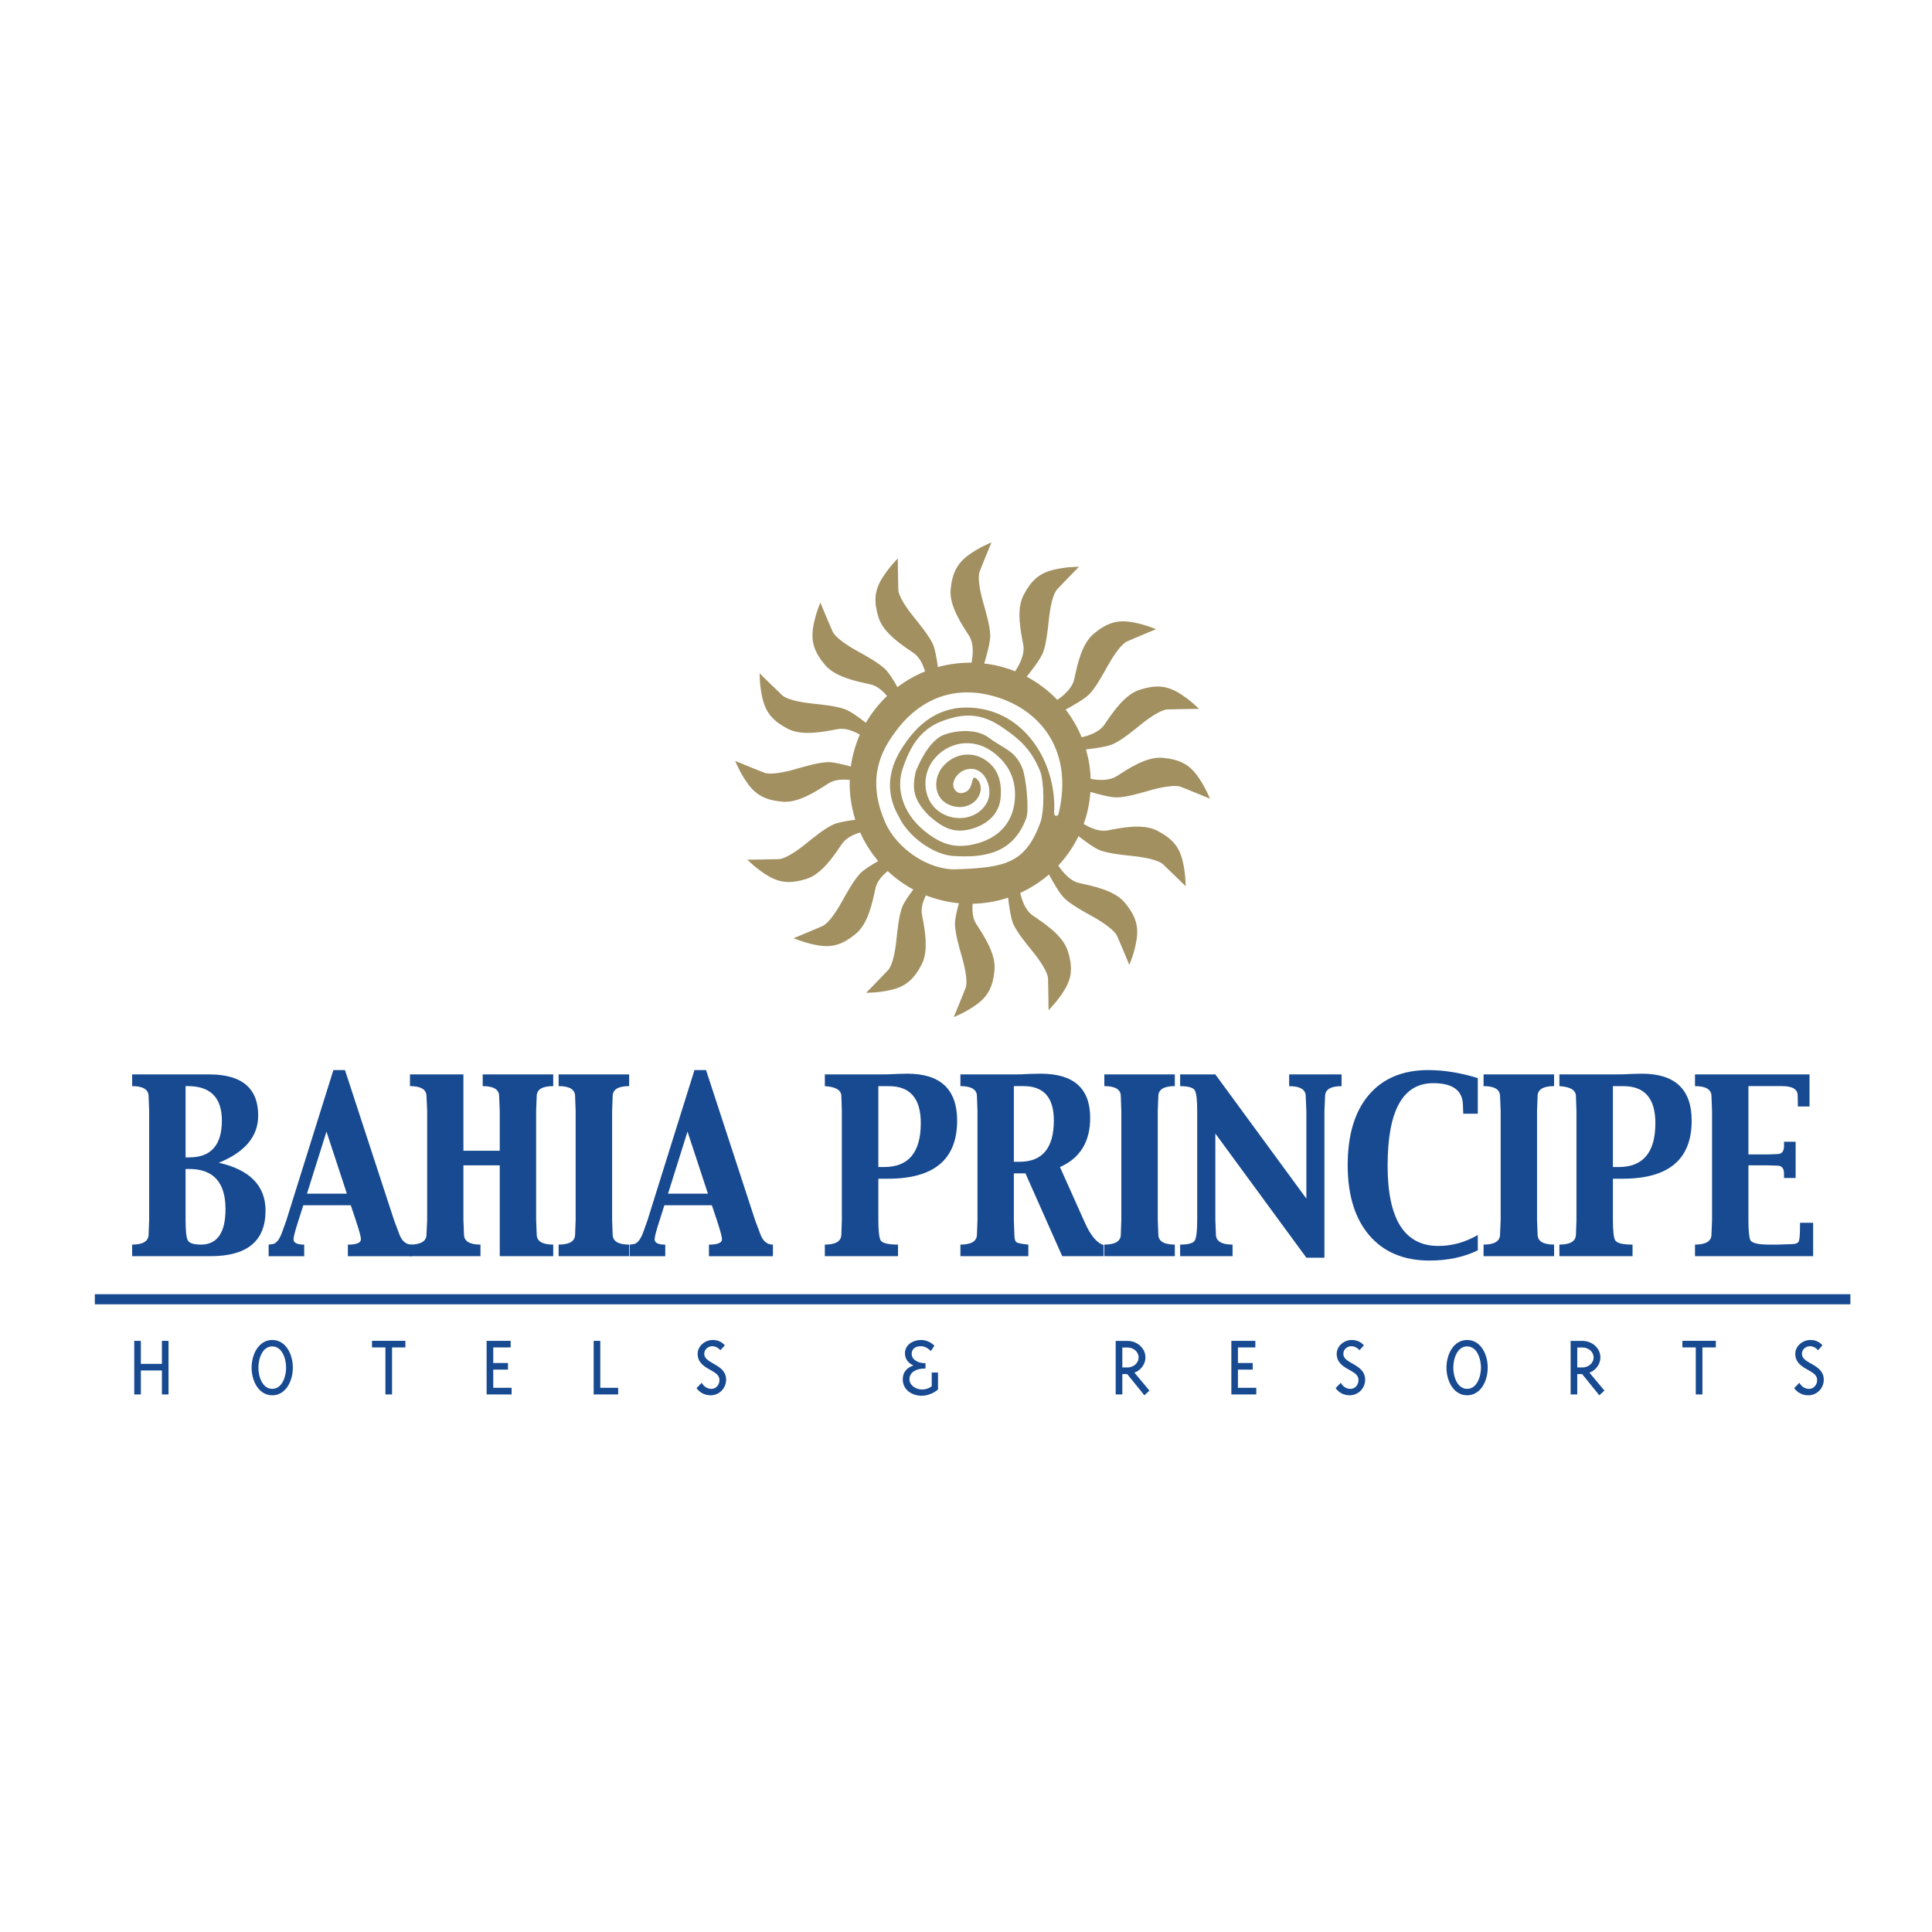 <?xml version="1.0" encoding="UTF-8"?>
<svg xmlns="http://www.w3.org/2000/svg" xmlns:xlink="http://www.w3.org/1999/xlink" width="200pt" height="200pt" viewBox="0 0 200 200" version="1.1">
<g id="surface1">
<rect x="0" y="0" width="200" height="200" style="fill:rgb(100%,100%,100%);fill-opacity:1;stroke:none;"/>
<path style=" stroke:none;fill-rule:evenodd;fill:rgb(9%,28.999%,56.898%);fill-opacity:1;" d="M 13.68 130.039 L 13.68 128.84 C 14.809 128.84 15.383 128.484 15.383 127.781 L 15.441 126.281 L 15.441 114.992 L 15.383 113.484 C 15.383 112.789 14.809 112.434 13.68 112.434 L 13.68 111.223 L 21.656 111.223 C 25.039 111.223 26.727 112.645 26.727 115.48 C 26.727 117.641 25.363 119.266 22.648 120.367 C 25.875 121.098 27.488 122.754 27.488 125.324 C 27.488 128.469 25.59 130.039 21.797 130.039 L 13.68 130.039 M 19.211 121.012 L 19.211 126.281 C 19.211 127.398 19.285 128.105 19.441 128.398 C 19.598 128.691 20.047 128.84 20.789 128.84 C 22.492 128.84 23.344 127.617 23.344 125.164 C 23.344 122.402 22.09 121.012 19.59 121.012 Z M 19.211 119.812 L 19.59 119.812 C 21.84 119.812 22.965 118.543 22.969 116.008 C 22.969 113.629 21.793 112.434 19.441 112.434 L 19.211 112.434 L 19.211 119.812 "/>
<path style=" stroke:none;fill-rule:evenodd;fill:rgb(9%,28.999%,56.898%);fill-opacity:1;" d="M 27.809 130.043 L 27.809 128.844 L 28.238 128.785 C 28.609 128.727 28.945 128.301 29.219 127.516 L 29.641 126.34 L 34.512 110.773 L 35.711 110.773 L 40.805 126.348 L 41.336 127.762 C 41.598 128.477 42.035 128.844 42.629 128.844 L 42.629 130.043 L 36.012 130.043 L 36.012 128.844 C 36.914 128.844 37.363 128.656 37.363 128.289 C 37.363 128.039 37.188 127.387 36.836 126.34 L 36.316 124.77 L 31.395 124.77 L 30.895 126.348 C 30.555 127.391 30.387 128.039 30.387 128.289 C 30.387 128.656 30.754 128.844 31.492 128.844 L 31.492 130.043 L 27.809 130.043 M 31.777 123.57 L 35.91 123.57 L 33.797 117.145 L 31.777 123.57 "/>
<path style=" stroke:none;fill-rule:evenodd;fill:rgb(9%,28.999%,56.898%);fill-opacity:1;" d="M 42.441 130.039 L 42.441 128.84 C 43.582 128.84 44.152 128.484 44.152 127.781 L 44.219 126.281 L 44.219 114.992 L 44.152 113.484 C 44.152 112.789 43.582 112.434 42.441 112.434 L 42.441 111.223 L 47.973 111.223 L 47.973 119.125 L 51.734 119.125 L 51.734 114.992 L 51.672 113.484 C 51.672 112.789 51.105 112.434 49.969 112.434 L 49.969 111.223 L 57.27 111.223 L 57.27 112.434 C 56.121 112.434 55.559 112.789 55.559 113.484 L 55.5 114.992 L 55.5 126.281 L 55.559 127.781 C 55.559 128.484 56.121 128.84 57.27 128.84 L 57.27 130.039 L 51.734 130.039 L 51.734 120.637 L 47.973 120.637 L 47.973 126.281 L 48.031 127.781 C 48.031 128.484 48.602 128.84 49.738 128.84 L 49.738 130.039 L 42.441 130.039 "/>
<path style=" stroke:none;fill-rule:evenodd;fill:rgb(9%,28.999%,56.898%);fill-opacity:1;" d="M 57.828 130.039 L 57.828 128.84 C 58.973 128.84 59.535 128.484 59.535 127.781 L 59.59 126.281 L 59.59 114.992 L 59.535 113.484 C 59.535 112.789 58.973 112.434 57.828 112.434 L 57.828 111.223 L 65.129 111.223 L 65.129 112.434 C 63.988 112.434 63.422 112.789 63.422 113.484 L 63.367 114.992 L 63.367 126.281 L 63.422 127.781 C 63.422 128.484 63.988 128.84 65.129 128.84 L 65.129 130.039 L 57.828 130.039 "/>
<path style=" stroke:none;fill-rule:evenodd;fill:rgb(9%,28.999%,56.898%);fill-opacity:1;" d="M 65.188 130.043 L 65.188 128.844 L 65.613 128.785 C 65.988 128.727 66.316 128.301 66.602 127.516 L 67.023 126.34 L 71.891 110.773 L 73.09 110.773 L 78.18 126.348 L 78.711 127.762 C 78.977 128.477 79.406 128.844 80.012 128.844 L 80.012 130.043 L 73.391 130.043 L 73.391 128.844 C 74.293 128.844 74.742 128.656 74.742 128.289 C 74.742 128.039 74.562 127.387 74.219 126.34 L 73.695 124.77 L 68.773 124.77 L 68.277 126.348 C 67.934 127.391 67.766 128.039 67.766 128.289 C 67.766 128.656 68.133 128.844 68.867 128.844 L 68.867 130.043 L 65.188 130.043 M 69.152 123.57 L 73.285 123.57 L 71.172 117.145 L 69.152 123.57 "/>
<path style=" stroke:none;fill-rule:evenodd;fill:rgb(9%,28.999%,56.898%);fill-opacity:1;" d="M 90.926 122.02 L 90.926 126.285 C 90.926 127.355 91 128.051 91.145 128.367 C 91.297 128.684 91.898 128.84 92.961 128.84 L 92.961 130.039 L 85.387 130.039 L 85.387 128.84 C 86.523 128.84 87.098 128.488 87.098 127.781 L 87.148 126.285 L 87.148 114.996 L 87.098 113.484 C 87.098 112.852 86.523 112.504 85.387 112.438 L 85.387 111.223 L 90.926 111.223 L 91.934 111.215 L 93.027 111.168 L 93.918 111.148 C 97.359 111.148 99.082 112.766 99.082 116.012 C 99.082 120.016 96.695 122.02 91.934 122.02 L 90.926 122.02 M 90.926 120.812 L 91.52 120.812 C 94.051 120.812 95.32 119.297 95.32 116.262 C 95.32 113.715 94.223 112.438 92.016 112.438 L 90.926 112.438 L 90.926 120.812 "/>
<path style=" stroke:none;fill-rule:evenodd;fill:rgb(9%,28.999%,56.898%);fill-opacity:1;" d="M 99.422 130.039 L 99.422 128.84 C 100.559 128.84 101.133 128.484 101.133 127.781 L 101.188 126.281 L 101.188 114.992 L 101.133 113.484 C 101.133 112.789 100.559 112.434 99.422 112.434 L 99.422 111.223 L 104.953 111.223 L 105.695 111.215 L 106.684 111.168 L 107.734 111.148 C 111.148 111.148 112.855 112.668 112.855 115.723 C 112.855 118.191 111.812 119.891 109.727 120.812 L 112.289 126.535 C 112.895 127.902 113.551 128.684 114.25 128.883 L 114.25 130.039 L 109.961 130.039 L 106.156 121.469 L 104.953 121.469 L 104.953 126.281 L 105.008 127.781 C 105.008 128.176 105.07 128.438 105.188 128.566 C 105.312 128.684 105.734 128.773 106.453 128.84 L 106.453 130.039 L 99.422 130.039 M 104.953 112.434 L 104.953 120.266 L 105.555 120.266 C 107.91 120.266 109.094 118.84 109.094 115.984 C 109.094 113.617 108.051 112.434 105.961 112.434 L 104.953 112.434 "/>
<path style=" stroke:none;fill-rule:evenodd;fill:rgb(9%,28.999%,56.898%);fill-opacity:1;" d="M 114.32 130.039 L 114.32 128.84 C 115.461 128.84 116.027 128.484 116.027 127.781 L 116.078 126.281 L 116.078 114.992 L 116.027 113.484 C 116.027 112.789 115.461 112.434 114.32 112.434 L 114.32 111.223 L 121.617 111.223 L 121.617 112.434 C 120.477 112.434 119.91 112.789 119.91 113.484 L 119.852 114.992 L 119.852 126.281 L 119.91 127.781 C 119.91 128.484 120.477 128.84 121.617 128.84 L 121.617 130.039 L 114.32 130.039 "/>
<path style=" stroke:none;fill-rule:evenodd;fill:rgb(9%,28.999%,56.898%);fill-opacity:1;" d="M 135.234 130.195 L 125.812 117.344 L 125.812 126.285 L 125.871 127.781 C 125.871 128.488 126.453 128.84 127.594 128.84 L 127.594 130.039 L 122.168 130.039 L 122.168 128.84 C 123.035 128.84 123.551 128.691 123.703 128.387 C 123.855 128.074 123.934 127.375 123.934 126.285 L 123.934 114.996 C 123.934 113.902 123.855 113.203 123.703 112.902 C 123.551 112.594 123.035 112.438 122.168 112.438 L 122.168 111.223 L 125.812 111.223 L 135.234 124.078 L 135.234 114.996 L 135.168 113.484 C 135.168 112.789 134.594 112.438 133.453 112.438 L 133.453 111.223 L 138.879 111.223 L 138.879 112.438 C 137.742 112.438 137.172 112.789 137.172 113.484 L 137.105 114.996 L 137.105 130.195 L 135.234 130.195 "/>
<path style=" stroke:none;fill-rule:evenodd;fill:rgb(9%,28.999%,56.898%);fill-opacity:1;" d="M 151.473 115.289 L 151.445 114.469 C 151.445 112.906 150.426 112.129 148.367 112.129 C 145.215 112.129 143.645 114.973 143.645 120.672 C 143.645 126.215 145.395 128.98 148.898 128.98 C 150.32 128.98 151.684 128.602 152.98 127.844 L 152.98 129.438 C 151.512 130.145 149.84 130.492 147.977 130.492 C 145.32 130.492 143.242 129.621 141.746 127.879 C 140.262 126.141 139.512 123.719 139.512 120.617 C 139.512 117.492 140.238 115.07 141.695 113.352 C 143.156 111.633 145.215 110.773 147.852 110.773 C 149.453 110.773 151.156 111.043 152.98 111.602 L 152.98 115.289 L 151.473 115.289 "/>
<path style=" stroke:none;fill-rule:evenodd;fill:rgb(9%,28.999%,56.898%);fill-opacity:1;" d="M 153.578 130.039 L 153.578 128.84 C 154.723 128.84 155.285 128.484 155.285 127.781 L 155.348 126.281 L 155.348 114.992 L 155.285 113.484 C 155.285 112.789 154.723 112.434 153.578 112.434 L 153.578 111.223 L 160.879 111.223 L 160.879 112.434 C 159.738 112.434 159.172 112.789 159.172 113.484 L 159.113 114.992 L 159.113 126.281 L 159.172 127.781 C 159.172 128.484 159.738 128.84 160.879 128.84 L 160.879 130.039 L 153.578 130.039 "/>
<path style=" stroke:none;fill-rule:evenodd;fill:rgb(9%,28.999%,56.898%);fill-opacity:1;" d="M 166.969 122.02 L 166.969 126.285 C 166.969 127.355 167.035 128.051 167.188 128.367 C 167.344 128.684 167.945 128.84 169 128.84 L 169 130.039 L 161.43 130.039 L 161.43 128.84 C 162.562 128.84 163.141 128.488 163.141 127.781 L 163.195 126.285 L 163.195 114.996 L 163.141 113.484 C 163.141 112.852 162.562 112.504 161.43 112.438 L 161.43 111.223 L 166.969 111.223 L 167.98 111.215 L 169.07 111.168 L 169.961 111.148 C 173.402 111.148 175.121 112.766 175.121 116.012 C 175.121 120.016 172.742 122.02 167.98 122.02 L 166.969 122.02 M 166.969 120.812 L 167.562 120.812 C 170.094 120.812 171.363 119.297 171.363 116.262 C 171.363 113.715 170.266 112.438 168.059 112.438 L 166.969 112.438 L 166.969 120.812 "/>
<path style=" stroke:none;fill-rule:evenodd;fill:rgb(9%,28.999%,56.898%);fill-opacity:1;" d="M 175.465 130.039 L 175.465 128.84 C 176.609 128.84 177.172 128.484 177.172 127.781 L 177.23 126.281 L 177.23 114.992 L 177.172 113.484 C 177.172 112.789 176.609 112.434 175.465 112.434 L 175.465 111.223 L 187.32 111.223 L 187.32 114.543 L 186.113 114.543 L 186.113 114.234 L 186.094 113.398 C 186.094 112.754 185.547 112.434 184.473 112.434 L 180.996 112.434 L 180.996 119.504 L 183.035 119.504 L 183.988 119.469 C 184.449 119.469 184.68 119.195 184.68 118.641 L 184.68 118.191 L 185.883 118.191 L 185.883 121.949 L 184.68 121.949 L 184.68 121.484 C 184.68 120.945 184.449 120.668 183.988 120.668 L 183.035 120.637 L 180.996 120.637 L 180.996 126.281 C 180.996 127.309 181.059 127.992 181.176 128.332 C 181.293 128.668 181.941 128.84 183.141 128.84 L 184.062 128.84 L 185.477 128.793 C 185.898 128.793 186.148 128.684 186.223 128.465 C 186.297 128.242 186.336 127.742 186.336 126.957 L 186.336 126.582 L 187.695 126.582 L 187.695 130.039 L 175.465 130.039 "/>
<path style="fill:none;stroke-width:10.452;stroke-linecap:butt;stroke-linejoin:miter;stroke:rgb(9%,28.999%,56.898%);stroke-opacity:1;stroke-miterlimit:3.864;" d="M 1915.508 655 L 98.164 655 " transform="matrix(0.1,0,0,-0.1,0,200)"/>
<path style=" stroke:none;fill-rule:evenodd;fill:rgb(63.499%,56.499%,37.999%);fill-opacity:1;" d="M 98.695 81.047 C 98.941 79.855 100.418 79.172 101.422 79.867 C 102.34 80.5 102.672 81.996 102.219 82.969 C 101.371 84.789 98.871 85.223 97.188 83.992 C 95.504 82.773 95.41 80.246 96.598 78.707 C 98.047 76.797 100.707 76.312 102.75 77.828 C 104.43 79.062 105.207 80.691 105.059 82.73 C 104.887 85.109 103.449 86.656 101.219 87.297 C 98.906 87.949 97.293 87.426 95.379 85.742 C 93.586 84.141 92.68 81.754 93.465 79.5 C 94.133 77.586 95.094 75.508 97.637 74.609 C 99.555 73.922 101.379 73.699 103.637 75.215 C 105.598 76.527 106.723 77.57 107.648 79.766 C 108.09 80.812 108.156 83.949 107.668 85.23 C 106.102 89.41 103.996 89.809 99 89.988 C 96.156 90.094 92.844 87.895 91.629 85.117 C 89.602 80.461 91.379 77.578 92.602 75.871 C 94.852 72.707 98.156 71.082 102.059 71.875 C 107.211 72.922 111.258 77.238 109.586 84.238 C 109.516 84.559 109.098 84.5 109.121 84.176 C 109.402 79.316 106.523 74.383 101.816 73.426 C 98.434 72.734 95.789 74.008 93.844 76.75 C 92.93 78.016 90.98 80.938 93.043 84.527 C 93.984 86.559 96.574 88.465 98.668 88.609 C 102.258 88.859 104.949 88.137 106.234 84.707 C 106.566 83.844 106.219 80.422 105.816 79.469 C 105.039 77.648 103.922 77.539 102.352 76.359 C 101.137 75.445 99.086 75.57 97.766 76.047 C 95.949 76.688 94.781 79.926 94.781 79.926 C 94.422 81.613 94.512 82.754 96.152 84.426 C 97.625 85.734 98.793 86.309 100.586 85.801 C 102.219 85.336 103.473 84.238 103.594 82.496 C 103.699 80.996 103.379 79.684 102.148 78.773 C 100.602 77.629 98.605 78.039 97.504 79.484 C 96.707 80.523 96.656 82.223 97.785 83.039 C 99 83.926 100.758 83.629 101.371 82.32 C 101.645 81.727 101.574 80.941 101.016 80.559 C 100.441 80.156 100.934 81.945 99.547 82.102 C 99.004 82.164 98.586 81.586 98.695 81.047 M 89.047 86.176 C 88.387 86.371 87.59 86.727 87.168 87.352 C 86.352 88.539 85.105 90.469 83.5 90.977 C 81.898 91.484 80.785 91.414 79.566 90.703 C 78.344 89.992 77.363 88.992 77.363 88.992 C 77.363 88.992 79.938 88.965 80.625 88.938 C 81.316 88.906 82.562 88.043 83.387 87.375 C 84.219 86.703 85.363 85.766 86.258 85.355 C 86.746 85.129 87.734 84.965 88.543 84.859 C 88.141 83.598 87.934 82.254 87.961 80.859 L 87.965 80.742 C 87.285 80.664 86.414 80.68 85.777 81.09 C 84.566 81.863 82.664 83.152 80.984 82.992 C 79.309 82.84 78.316 82.336 77.465 81.203 C 76.621 80.07 76.109 78.773 76.109 78.773 C 76.109 78.773 78.488 79.754 79.137 79.996 C 79.785 80.238 81.262 79.93 82.289 79.637 C 83.32 79.34 84.73 78.926 85.715 78.895 C 86.266 78.883 87.285 79.129 88.078 79.352 C 88.234 78.188 88.559 77.086 89.012 76.051 C 88.398 75.695 87.527 75.328 86.723 75.477 C 85.309 75.742 83.059 76.223 81.57 75.449 C 80.07 74.676 79.34 73.84 78.977 72.473 C 78.613 71.105 78.637 69.707 78.637 69.707 C 78.637 69.707 80.469 71.508 80.977 71.977 C 81.488 72.445 82.973 72.715 84.039 72.828 C 85.102 72.938 86.566 73.082 87.488 73.426 C 88.043 73.629 88.977 74.309 89.637 74.824 C 90.23 73.797 90.969 72.863 91.824 72.047 C 91.398 71.539 90.809 71 90.113 70.848 C 88.711 70.539 86.453 70.105 85.383 68.809 C 84.305 67.512 83.961 66.453 84.156 65.055 C 84.363 63.656 84.922 62.379 84.922 62.379 C 84.922 62.379 85.906 64.75 86.195 65.379 C 86.48 66.012 87.746 66.84 88.68 67.359 C 89.613 67.871 90.906 68.582 91.621 69.254 C 92.008 69.617 92.512 70.434 92.906 71.129 C 93.777 70.469 94.738 69.918 95.762 69.508 C 95.57 68.848 95.211 68.039 94.586 67.605 C 93.395 66.797 91.465 65.547 90.953 63.945 C 90.449 62.336 90.52 61.23 91.23 60.004 C 91.945 58.785 92.941 57.812 92.941 57.812 C 92.941 57.812 92.965 60.379 92.992 61.07 C 93.027 61.762 93.891 63.004 94.562 63.832 C 95.23 64.668 96.168 65.801 96.578 66.695 C 96.809 67.199 96.98 68.242 97.086 69.055 C 98.191 68.746 99.367 68.59 100.57 68.602 C 100.707 67.922 100.859 66.66 100.316 65.812 C 99.539 64.605 98.254 62.695 98.41 61.023 C 98.57 59.348 99.074 58.352 100.203 57.504 C 101.332 56.66 102.637 56.152 102.637 56.152 C 102.637 56.152 101.652 58.527 101.41 59.176 C 101.168 59.824 101.48 61.301 101.77 62.332 C 102.062 63.359 102.48 64.77 102.508 65.758 C 102.531 66.453 102.129 67.898 101.887 68.684 C 103.004 68.812 104.074 69.09 105.086 69.492 C 105.461 68.93 106.117 67.777 105.93 66.762 C 105.66 65.348 105.18 63.098 105.957 61.609 C 106.73 60.113 107.566 59.379 108.934 59.016 C 110.305 58.656 111.699 58.672 111.699 58.672 C 111.699 58.672 109.895 60.504 109.43 61.016 C 108.961 61.523 108.695 63.016 108.586 64.078 C 108.473 65.141 108.32 66.602 107.984 67.527 C 107.734 68.199 106.789 69.422 106.281 70.051 C 107.461 70.676 108.535 71.488 109.453 72.449 C 110.035 72.059 110.984 71.285 111.199 70.332 C 111.504 68.926 111.941 66.668 113.238 65.594 C 114.531 64.52 115.59 64.176 116.984 64.375 C 118.391 64.574 119.672 65.137 119.672 65.137 C 119.672 65.137 117.297 66.117 116.664 66.406 C 116.035 66.695 115.211 67.961 114.688 68.891 C 114.172 69.828 113.469 71.117 112.789 71.84 C 112.316 72.344 111.043 73.059 110.316 73.453 C 110.988 74.328 111.547 75.289 111.973 76.32 C 112.672 76.164 113.789 75.809 114.324 75.023 C 115.133 73.84 116.387 71.906 117.988 71.402 C 119.594 70.891 120.703 70.961 121.93 71.672 C 123.148 72.383 124.129 73.383 124.129 73.383 C 124.129 73.383 121.555 73.41 120.859 73.438 C 120.172 73.469 118.93 74.328 118.102 75.004 C 117.27 75.676 116.133 76.609 115.234 77.02 C 114.633 77.301 113.254 77.488 112.418 77.578 C 112.703 78.555 112.871 79.574 112.906 80.625 C 113.602 80.762 114.785 80.871 115.59 80.355 C 116.805 79.578 118.711 78.289 120.383 78.449 C 122.055 78.609 123.055 79.105 123.898 80.242 C 124.746 81.375 125.254 82.68 125.254 82.68 C 125.254 82.68 122.875 81.691 122.23 81.453 C 121.586 81.207 120.102 81.52 119.074 81.809 C 118.055 82.105 116.641 82.523 115.652 82.547 C 115 82.57 113.688 82.219 112.879 81.977 C 112.797 83.137 112.562 84.254 112.184 85.297 C 112.797 85.668 113.77 86.129 114.641 85.965 C 116.055 85.699 118.305 85.219 119.805 85.996 C 121.297 86.773 122.031 87.605 122.387 88.973 C 122.746 90.34 122.738 91.738 122.738 91.738 C 122.738 91.738 120.898 89.938 120.395 89.469 C 119.883 89.004 118.391 88.734 117.32 88.621 C 116.266 88.512 114.797 88.363 113.875 88.023 C 113.301 87.809 112.316 87.078 111.648 86.555 C 111.102 87.676 110.395 88.699 109.555 89.602 C 109.938 90.172 110.723 91.195 111.719 91.41 C 113.121 91.723 115.375 92.156 116.449 93.453 C 117.52 94.75 117.875 95.809 117.668 97.203 C 117.473 98.605 116.906 99.887 116.906 99.887 C 116.906 99.887 115.922 97.508 115.637 96.883 C 115.348 96.254 114.086 95.426 113.156 94.902 C 112.219 94.387 110.93 93.684 110.207 93.008 C 109.703 92.535 108.98 91.254 108.59 90.523 C 107.703 91.293 106.699 91.938 105.613 92.434 C 105.77 93.133 106.129 94.234 106.91 94.77 C 108.09 95.578 110.02 96.828 110.535 98.434 C 111.043 100.035 110.973 101.148 110.262 102.367 C 109.551 103.59 108.547 104.57 108.547 104.57 C 108.547 104.57 108.52 102.004 108.492 101.309 C 108.469 100.617 107.605 99.371 106.934 98.539 C 106.258 97.715 105.324 96.574 104.906 95.68 C 104.645 95.09 104.449 93.766 104.359 92.926 C 103.203 93.312 101.973 93.527 100.688 93.555 C 100.633 94.219 100.66 95.027 101.051 95.629 C 101.828 96.84 103.117 98.746 102.949 100.422 C 102.805 102.098 102.293 103.094 101.168 103.934 C 100.035 104.781 98.734 105.289 98.734 105.289 C 98.734 105.289 99.715 102.918 99.957 102.273 C 100.203 101.625 99.891 100.145 99.594 99.117 C 99.301 98.086 98.887 96.676 98.855 95.688 C 98.84 95.176 99.055 94.262 99.266 93.504 C 98.07 93.387 96.926 93.109 95.852 92.688 C 95.559 93.27 95.309 94.004 95.441 94.684 C 95.707 96.094 96.184 98.344 95.41 99.84 C 94.637 101.332 93.797 102.07 92.434 102.426 C 91.062 102.789 89.668 102.77 89.668 102.77 C 89.668 102.77 91.465 100.938 91.934 100.43 C 92.406 99.922 92.676 98.434 92.789 97.367 C 92.902 96.305 93.043 94.844 93.387 93.914 C 93.559 93.441 94.074 92.703 94.547 92.082 C 93.578 91.566 92.688 90.918 91.895 90.172 C 91.371 90.598 90.793 91.215 90.633 91.93 C 90.328 93.336 89.895 95.594 88.594 96.668 C 87.297 97.738 86.238 98.09 84.844 97.887 C 83.441 97.688 82.16 97.121 82.16 97.121 C 82.16 97.121 84.535 96.141 85.164 95.855 C 85.797 95.566 86.621 94.301 87.141 93.363 C 87.66 92.434 88.367 91.141 89.043 90.422 C 89.398 90.043 90.219 89.535 90.91 89.141 C 90.16 88.25 89.527 87.254 89.047 86.176 "/>
<path style=" stroke:none;fill-rule:evenodd;fill:rgb(9%,28.999%,56.898%);fill-opacity:1;" d="M 14.582 141.871 L 16.762 141.871 L 16.762 144.352 L 17.445 144.352 L 17.445 138.805 L 16.762 138.805 L 16.762 141.188 L 14.582 141.188 L 14.582 138.805 L 13.898 138.805 L 13.898 144.352 L 14.582 144.352 L 14.582 141.871 "/>
<path style=" stroke:none;fill-rule:evenodd;fill:rgb(9%,28.999%,56.898%);fill-opacity:1;" d="M 28.184 138.715 C 26.789 138.715 26.047 140.18 26.047 141.578 C 26.047 142.973 26.789 144.441 28.184 144.441 C 29.578 144.441 30.316 142.973 30.316 141.578 C 30.316 140.18 29.578 138.715 28.184 138.715 M 26.75 141.578 C 26.75 140.652 27.156 139.379 28.184 139.379 C 29.207 139.379 29.617 140.652 29.617 141.578 C 29.617 142.496 29.207 143.773 28.184 143.773 C 27.156 143.773 26.75 142.496 26.75 141.578 "/>
<path style=" stroke:none;fill-rule:evenodd;fill:rgb(9%,28.999%,56.898%);fill-opacity:1;" d="M 40.586 144.352 L 40.586 139.484 L 41.965 139.484 L 41.965 138.801 L 38.512 138.801 L 38.512 139.484 L 39.898 139.484 L 39.898 144.352 L 40.586 144.352 "/>
<path style=" stroke:none;fill-rule:evenodd;fill:rgb(9%,28.999%,56.898%);fill-opacity:1;" d="M 51.062 143.664 L 51.062 141.781 L 52.586 141.781 L 52.586 141.098 L 51.062 141.098 L 51.062 139.484 L 52.863 139.484 L 52.863 138.805 L 50.375 138.805 L 50.375 144.352 L 52.961 144.352 L 52.961 143.664 L 51.062 143.664 "/>
<path style=" stroke:none;fill-rule:evenodd;fill:rgb(9%,28.999%,56.898%);fill-opacity:1;" d="M 62.141 143.664 L 62.141 138.805 L 61.457 138.805 L 61.457 144.352 L 63.992 144.352 L 63.992 143.664 L 62.141 143.664 "/>
<path style=" stroke:none;fill-rule:evenodd;fill:rgb(9%,28.999%,56.898%);fill-opacity:1;" d="M 73.367 141.719 L 73.691 141.902 C 74.199 142.195 74.477 142.426 74.477 142.871 C 74.477 143.379 74.109 143.777 73.645 143.777 C 73.262 143.777 72.871 143.566 72.641 143.145 L 72.105 143.699 C 72.398 144.113 72.902 144.441 73.551 144.441 C 74.477 144.441 75.168 143.699 75.168 142.824 C 75.168 141.988 74.57 141.578 74.016 141.254 L 73.691 141.07 C 73.23 140.797 72.902 140.559 72.902 140.145 C 72.902 139.684 73.309 139.359 73.738 139.359 C 74.059 139.359 74.387 139.547 74.57 139.777 L 75.035 139.27 C 74.707 138.895 74.293 138.715 73.781 138.715 C 72.973 138.715 72.219 139.344 72.219 140.145 C 72.219 140.977 72.77 141.375 73.367 141.719 "/>
<path style=" stroke:none;fill-rule:evenodd;fill:rgb(9%,28.999%,56.898%);fill-opacity:1;" d="M 94.562 141.344 C 93.91 141.578 93.453 142.02 93.453 142.777 C 93.453 143.891 94.41 144.488 95.438 144.488 C 95.871 144.488 96.59 144.297 97.102 143.84 L 97.102 142.086 L 96.453 142.086 L 96.453 143.496 C 96.223 143.699 95.848 143.84 95.438 143.84 C 94.789 143.84 94.145 143.395 94.145 142.777 C 94.145 142.02 94.926 141.672 95.664 141.672 L 95.805 141.672 L 95.805 141.113 L 95.711 141.113 C 95.105 141.113 94.375 140.793 94.375 140.145 C 94.375 139.684 94.695 139.359 95.344 139.359 C 95.848 139.359 96.223 139.727 96.359 139.863 L 96.727 139.312 C 96.496 139.043 95.945 138.715 95.391 138.715 C 94.418 138.715 93.68 139.27 93.68 140.098 C 93.68 140.738 94.094 141.16 94.562 141.344 "/>
<path style=" stroke:none;fill-rule:evenodd;fill:rgb(9%,28.999%,56.898%);fill-opacity:1;" d="M 117.434 142.094 C 117.984 141.906 118.566 141.328 118.574 140.523 C 118.578 139.543 117.691 138.809 116.719 138.809 L 115.496 138.809 L 115.496 144.352 L 116.184 144.352 L 116.184 142.246 L 116.688 142.246 L 118.465 144.441 L 118.988 143.953 L 117.434 142.094 M 116.184 141.559 L 116.184 139.492 L 116.719 139.492 C 117.332 139.492 117.867 139.926 117.867 140.523 C 117.867 141.125 117.32 141.559 116.719 141.559 L 116.184 141.559 "/>
<path style=" stroke:none;fill-rule:evenodd;fill:rgb(9%,28.999%,56.898%);fill-opacity:1;" d="M 128.152 143.664 L 128.152 141.781 L 129.68 141.781 L 129.68 141.098 L 128.152 141.098 L 128.152 139.484 L 129.953 139.484 L 129.953 138.805 L 127.469 138.805 L 127.469 144.352 L 130.051 144.352 L 130.051 143.664 L 128.152 143.664 "/>
<path style=" stroke:none;fill-rule:evenodd;fill:rgb(9%,28.999%,56.898%);fill-opacity:1;" d="M 139.52 141.719 L 139.848 141.902 C 140.352 142.195 140.629 142.426 140.629 142.871 C 140.629 143.379 140.262 143.777 139.797 143.777 C 139.414 143.777 139.023 143.566 138.797 143.145 L 138.262 143.699 C 138.551 144.113 139.062 144.441 139.707 144.441 C 140.629 144.441 141.32 143.699 141.32 142.824 C 141.32 141.988 140.727 141.578 140.168 141.254 L 139.848 141.07 C 139.379 140.797 139.062 140.559 139.062 140.145 C 139.062 139.684 139.461 139.359 139.895 139.359 C 140.219 139.359 140.543 139.547 140.727 139.777 L 141.188 139.27 C 140.863 138.895 140.445 138.715 139.938 138.715 C 139.125 138.715 138.375 139.344 138.375 140.145 C 138.375 140.977 138.922 141.375 139.52 141.719 "/>
<path style=" stroke:none;fill-rule:evenodd;fill:rgb(9%,28.999%,56.898%);fill-opacity:1;" d="M 151.875 138.715 C 150.484 138.715 149.738 140.18 149.738 141.578 C 149.738 142.973 150.484 144.441 151.875 144.441 C 153.273 144.441 154.008 142.973 154.008 141.578 C 154.008 140.18 153.273 138.715 151.875 138.715 M 150.445 141.578 C 150.445 140.652 150.852 139.379 151.875 139.379 C 152.898 139.379 153.309 140.652 153.309 141.578 C 153.309 142.496 152.898 143.773 151.875 143.773 C 150.852 143.773 150.445 142.496 150.445 141.578 "/>
<path style=" stroke:none;fill-rule:evenodd;fill:rgb(9%,28.999%,56.898%);fill-opacity:1;" d="M 164.535 142.094 C 165.086 141.906 165.664 141.328 165.672 140.523 C 165.68 139.543 164.797 138.809 163.812 138.809 L 162.59 138.809 L 162.59 144.352 L 163.277 144.352 L 163.277 142.246 L 163.785 142.246 L 165.559 144.441 L 166.09 143.953 L 164.535 142.094 M 163.277 141.559 L 163.277 139.492 L 163.812 139.492 C 164.43 139.492 164.969 139.926 164.969 140.523 C 164.969 141.125 164.418 141.559 163.812 141.559 L 163.277 141.559 "/>
<path style=" stroke:none;fill-rule:evenodd;fill:rgb(9%,28.999%,56.898%);fill-opacity:1;" d="M 176.234 144.352 L 176.234 139.484 L 177.621 139.484 L 177.621 138.801 L 174.16 138.801 L 174.16 139.484 L 175.547 139.484 L 175.547 144.352 L 176.234 144.352 "/>
<path style=" stroke:none;fill-rule:evenodd;fill:rgb(9%,28.999%,56.898%);fill-opacity:1;" d="M 186.996 141.719 L 187.32 141.902 C 187.828 142.195 188.109 142.426 188.109 142.871 C 188.109 143.379 187.738 143.777 187.27 143.777 C 186.891 143.777 186.5 143.566 186.27 143.145 L 185.734 143.699 C 186.027 144.113 186.535 144.441 187.184 144.441 C 188.109 144.441 188.797 143.699 188.797 142.824 C 188.797 141.988 188.203 141.578 187.645 141.254 L 187.32 141.07 C 186.855 140.797 186.535 140.559 186.535 140.145 C 186.535 139.684 186.938 139.359 187.371 139.359 C 187.695 139.359 188.016 139.547 188.203 139.777 L 188.66 139.27 C 188.344 138.895 187.926 138.715 187.41 138.715 C 186.602 138.715 185.848 139.344 185.848 140.145 C 185.848 140.977 186.398 141.375 186.996 141.719 "/>
</g>
</svg>
